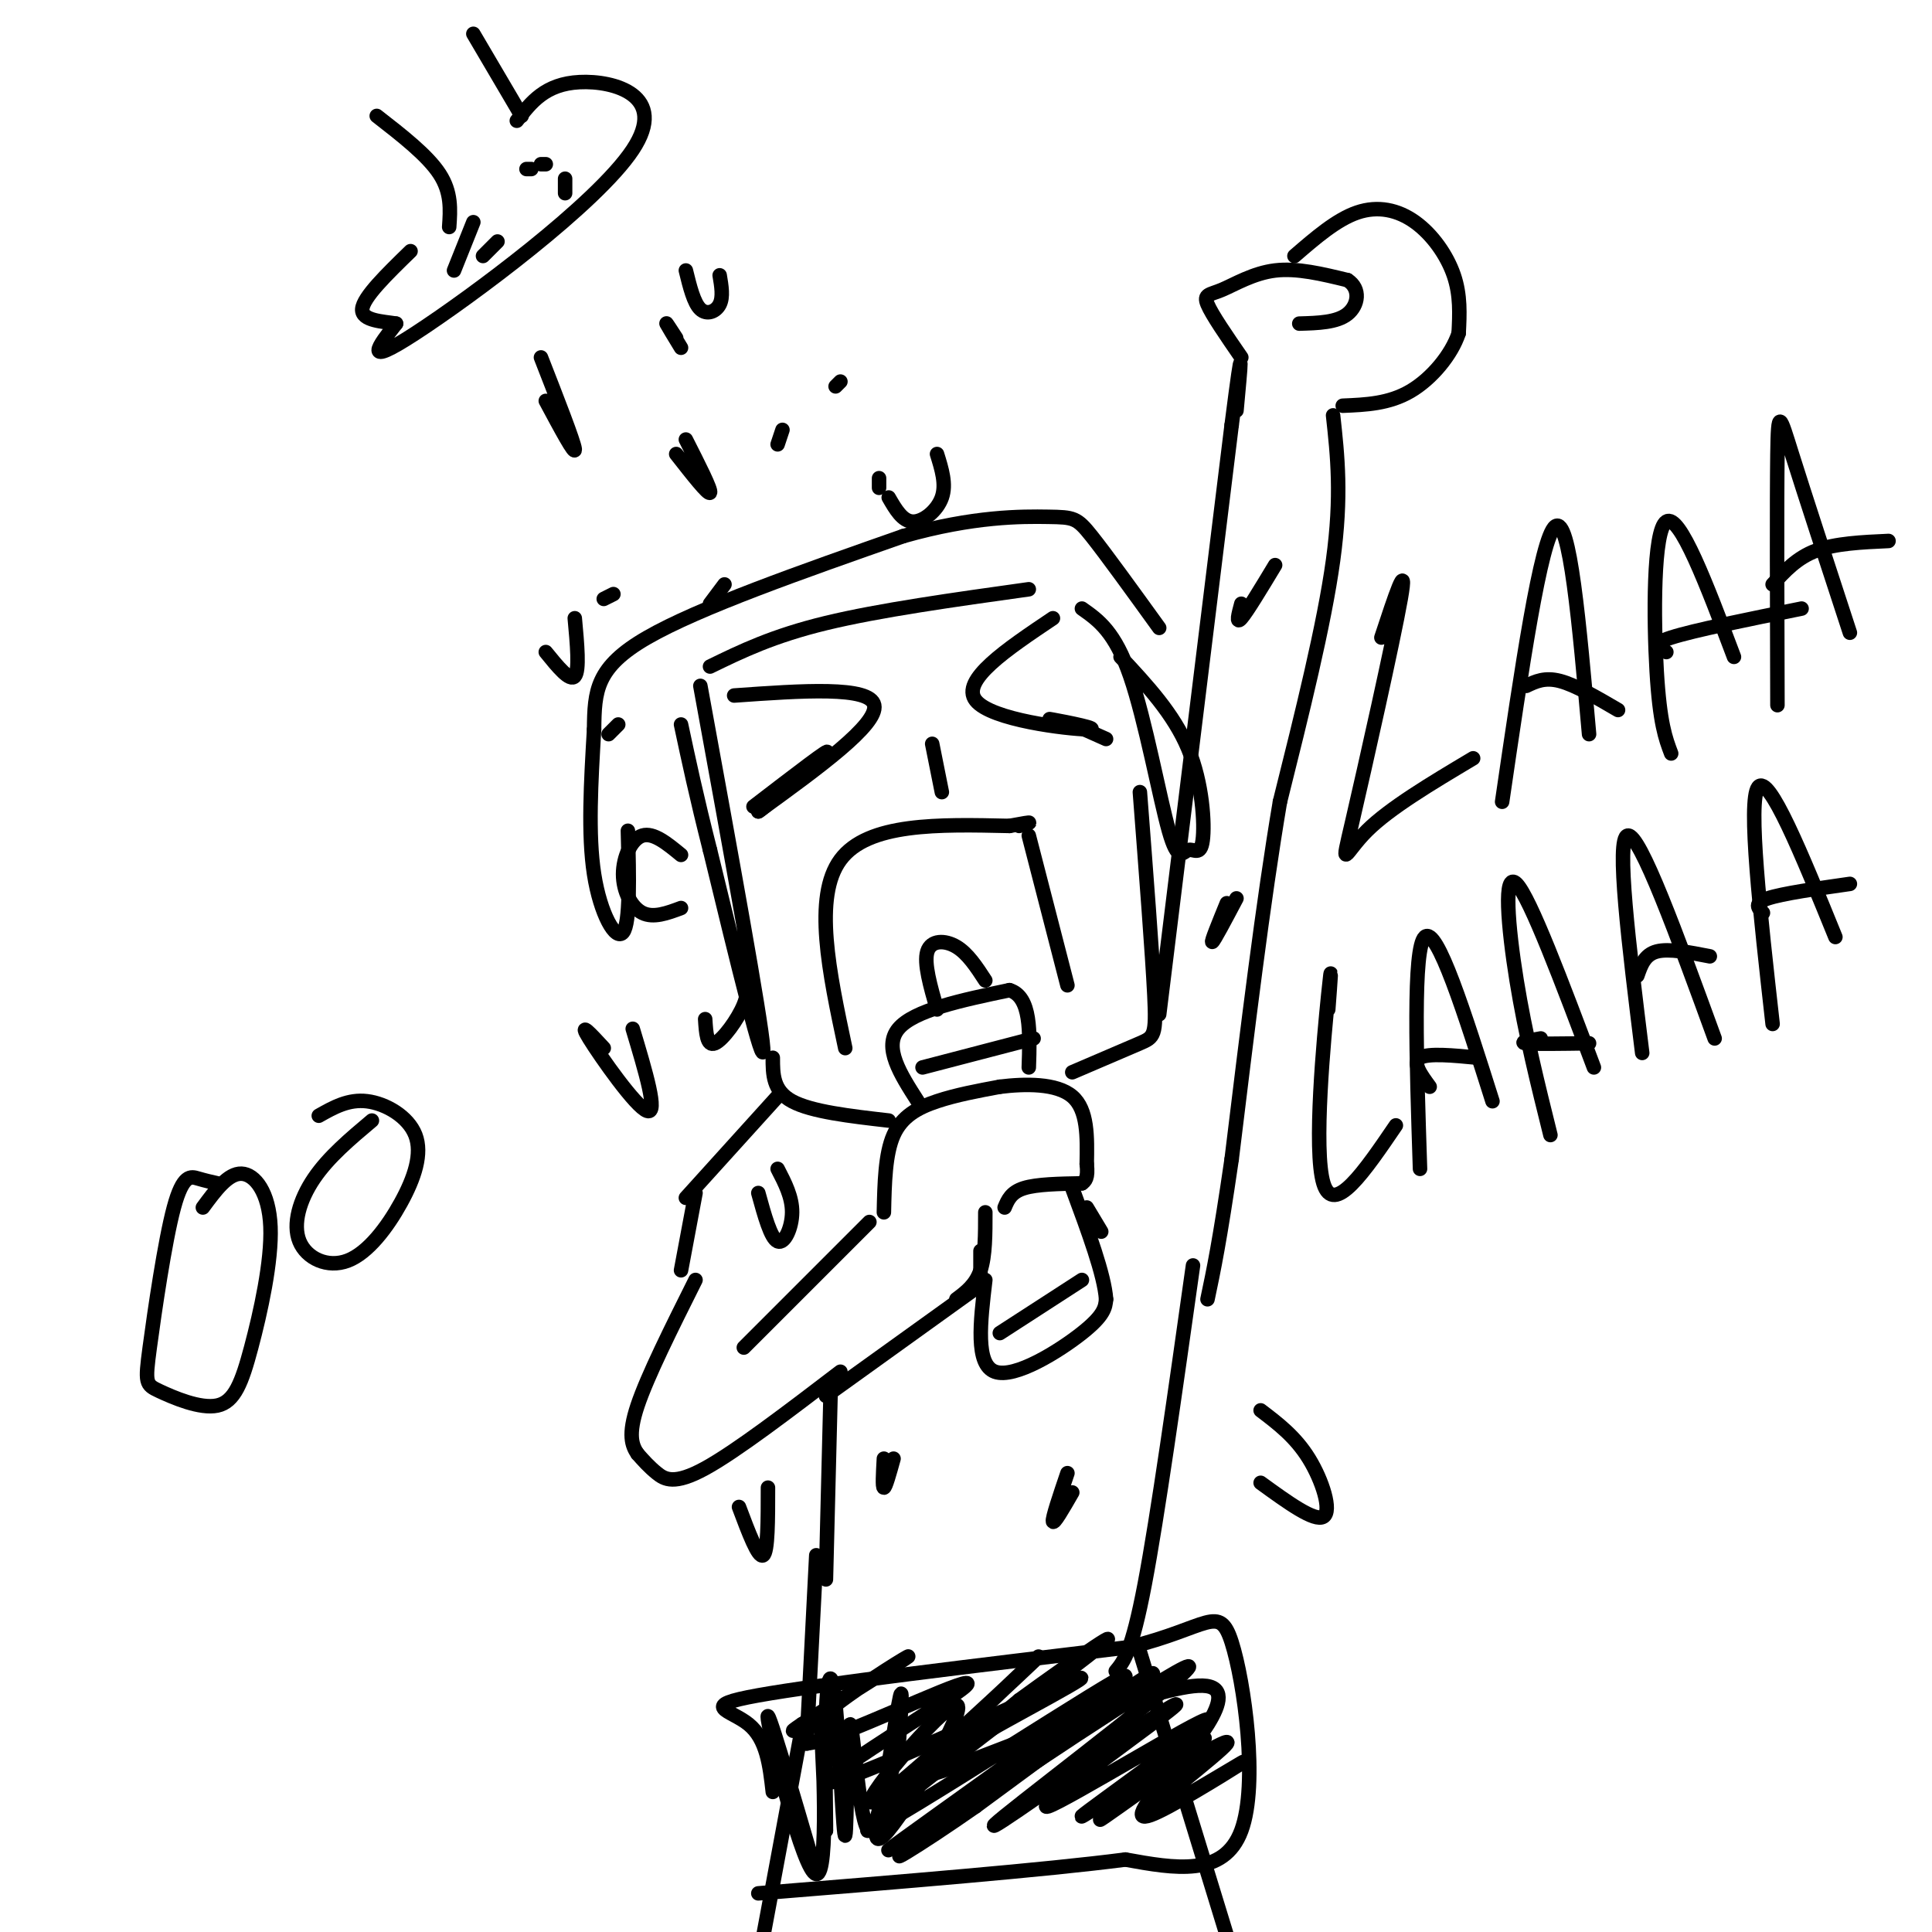 <svg viewBox='0 0 400 400' version='1.1' xmlns='http://www.w3.org/2000/svg' xmlns:xlink='http://www.w3.org/1999/xlink'><g fill='none' stroke='rgb(0,0,0)' stroke-width='3' stroke-linecap='round' stroke-linejoin='round'><path d='M154,279c0.000,0.000 26.000,-26.000 26,-26'/><path d='M183,251c0.133,-6.044 0.267,-12.089 2,-16c1.733,-3.911 5.067,-5.689 9,-7c3.933,-1.311 8.467,-2.156 13,-3'/><path d='M207,225c5.222,-0.644 11.778,-0.756 15,2c3.222,2.756 3.111,8.378 3,14'/><path d='M225,241c0.333,3.000 -0.333,3.500 -1,4'/><path d='M224,245c-4.667,0.083 -9.333,0.167 -12,1c-2.667,0.833 -3.333,2.417 -4,4'/><path d='M204,251c0.000,4.500 0.000,9.000 -1,12c-1.000,3.000 -3.000,4.500 -5,6'/><path d='M204,265c-1.044,8.756 -2.089,17.511 2,19c4.089,1.489 13.311,-4.289 18,-8c4.689,-3.711 4.844,-5.356 5,-7'/><path d='M229,269c-0.333,-5.000 -3.667,-14.000 -7,-23'/><path d='M190,228c-3.583,-5.583 -7.167,-11.167 -4,-15c3.167,-3.833 13.083,-5.917 23,-8'/><path d='M209,205c4.500,1.333 4.250,8.667 4,16'/><path d='M203,264c0.000,0.000 0.000,-5.000 0,-5'/><path d='M194,209c-1.378,-4.800 -2.756,-9.600 -2,-12c0.756,-2.400 3.644,-2.400 6,-1c2.356,1.400 4.178,4.200 6,7'/><path d='M191,221c0.000,0.000 23.000,-6.000 23,-6'/><path d='M207,276c0.000,0.000 17.000,-11.000 17,-11'/><path d='M228,255c0.000,0.000 -3.000,-5.000 -3,-5'/><path d='M203,266c0.000,0.000 -32.000,23.000 -32,23'/><path d='M174,284c-10.800,8.244 -21.600,16.489 -28,20c-6.400,3.511 -8.400,2.289 -10,1c-1.600,-1.289 -2.800,-2.644 -4,-4'/><path d='M132,301c-1.156,-1.689 -2.044,-3.911 0,-10c2.044,-6.089 7.022,-16.044 12,-26'/><path d='M175,217c-3.333,-15.667 -6.667,-31.333 -1,-39c5.667,-7.667 20.333,-7.333 35,-7'/><path d='M209,171c6.167,-1.167 4.083,-0.583 2,0'/><path d='M213,173c0.000,0.000 8.000,31.000 8,31'/><path d='M152,144c14.083,-1.000 28.167,-2.000 29,2c0.833,4.000 -11.583,13.000 -24,22'/><path d='M157,168c0.044,0.267 12.156,-10.067 14,-12c1.844,-1.933 -6.578,4.533 -15,11'/><path d='M218,128c-9.595,6.440 -19.190,12.881 -16,17c3.190,4.119 19.167,5.917 23,6c3.833,0.083 -4.476,-1.548 -7,-2c-2.524,-0.452 0.738,0.274 4,1'/><path d='M222,150c1.833,0.667 4.417,1.833 7,3'/><path d='M195,164c0.000,0.000 -2.000,-10.000 -2,-10'/><path d='M145,142c6.333,34.667 12.667,69.333 13,75c0.333,5.667 -5.333,-17.667 -11,-41'/><path d='M147,176c-2.833,-11.167 -4.417,-18.583 -6,-26'/><path d='M141,177c-2.857,-2.351 -5.714,-4.702 -8,-4c-2.286,0.702 -4.000,4.458 -4,8c0.000,3.542 1.714,6.869 4,8c2.286,1.131 5.143,0.065 8,-1'/><path d='M130,172c0.244,9.533 0.489,19.067 -1,21c-1.489,1.933 -4.711,-3.733 -6,-12c-1.289,-8.267 -0.644,-19.133 0,-30'/><path d='M123,151c0.089,-7.956 0.311,-12.844 11,-19c10.689,-6.156 31.844,-13.578 53,-21'/><path d='M187,111c14.619,-4.167 24.667,-4.083 30,-4c5.333,0.083 5.952,0.167 9,4c3.048,3.833 8.524,11.417 14,19'/><path d='M147,138c6.500,-3.167 13.000,-6.333 24,-9c11.000,-2.667 26.500,-4.833 42,-7'/><path d='M224,126c3.417,2.398 6.834,4.797 10,14c3.166,9.203 6.080,25.212 8,32c1.920,6.788 2.844,4.356 4,4c1.156,-0.356 2.542,1.366 3,-2c0.458,-3.366 -0.012,-11.819 -3,-19c-2.988,-7.181 -8.494,-13.091 -14,-19'/><path d='M236,164c1.289,16.756 2.578,33.511 3,42c0.422,8.489 -0.022,8.711 -3,10c-2.978,1.289 -8.489,3.644 -14,6'/><path d='M184,232c-8.000,-0.917 -16.000,-1.833 -20,-4c-4.000,-2.167 -4.000,-5.583 -4,-9'/><path d='M161,227c0.000,0.000 -19.000,21.000 -19,21'/><path d='M144,247c0.000,0.000 -3.000,16.000 -3,16'/><path d='M240,210c0.000,0.000 15.000,-122.000 15,-122'/><path d='M255,88c2.667,-20.833 1.833,-11.917 1,-3'/><path d='M257,74c-3.060,-4.440 -6.119,-8.881 -7,-11c-0.881,-2.119 0.417,-1.917 3,-3c2.583,-1.083 6.452,-3.452 11,-4c4.548,-0.548 9.774,0.726 15,2'/><path d='M279,58c2.778,1.778 2.222,5.222 0,7c-2.222,1.778 -6.111,1.889 -10,2'/><path d='M268,53c4.369,-3.774 8.738,-7.548 13,-9c4.262,-1.452 8.417,-0.583 12,2c3.583,2.583 6.595,6.881 8,11c1.405,4.119 1.202,8.060 1,12'/><path d='M302,69c-1.444,4.400 -5.556,9.400 -10,12c-4.444,2.600 -9.222,2.800 -14,3'/><path d='M276,86c0.917,8.333 1.833,16.667 0,30c-1.833,13.333 -6.417,31.667 -11,50'/><path d='M265,166c-3.500,20.667 -6.750,47.333 -10,74'/><path d='M255,240c-2.500,17.167 -3.750,23.083 -5,29'/><path d='M172,287c0.000,0.000 -1.000,40.000 -1,40'/><path d='M247,262c-3.667,26.000 -7.333,52.000 -10,66c-2.667,14.000 -4.333,16.000 -6,18'/><path d='M169,322c0.000,0.000 -2.000,39.000 -2,39'/><path d='M236,342c0.000,0.000 19.000,62.000 19,62'/><path d='M166,358c0.000,0.000 -8.000,43.000 -8,43'/><path d='M160,371c-0.622,-5.467 -1.244,-10.933 -5,-14c-3.756,-3.067 -10.644,-3.733 2,-6c12.644,-2.267 44.822,-6.133 77,-10'/><path d='M234,341c16.262,-4.024 18.417,-9.083 21,-1c2.583,8.083 5.595,29.310 2,39c-3.595,9.690 -13.798,7.845 -24,6'/><path d='M233,385c-16.667,2.167 -46.333,4.583 -76,7'/><path d='M169,388c-5.333,-18.232 -10.667,-36.464 -10,-32c0.667,4.464 7.333,31.625 10,32c2.667,0.375 1.333,-26.036 1,-32c-0.333,-5.964 0.333,8.518 1,23'/><path d='M171,379c0.064,-1.183 -0.275,-15.640 0,-24c0.275,-8.360 1.164,-10.621 2,-2c0.836,8.621 1.619,28.125 2,27c0.381,-1.125 0.360,-22.879 1,-23c0.640,-0.121 1.942,21.390 4,22c2.058,0.610 4.874,-19.683 6,-26c1.126,-6.317 0.563,1.341 0,9'/><path d='M186,362c-2.056,7.603 -7.196,22.110 -3,18c4.196,-4.110 17.726,-26.836 15,-27c-2.726,-0.164 -21.710,22.234 -17,20c4.710,-2.234 33.114,-29.102 34,-30c0.886,-0.898 -25.747,24.172 -31,30c-5.253,5.828 10.873,-7.586 27,-21'/><path d='M211,352c11.221,-8.195 25.774,-18.183 14,-9c-11.774,9.183 -49.876,37.535 -45,36c4.876,-1.535 52.730,-32.958 53,-32c0.270,0.958 -47.043,34.296 -49,36c-1.957,1.704 41.441,-28.228 52,-35c10.559,-6.772 -11.720,9.614 -34,26'/><path d='M202,374c-11.480,8.048 -23.180,15.167 -10,6c13.180,-9.167 51.241,-34.622 54,-35c2.759,-0.378 -29.783,24.321 -38,31c-8.217,6.679 7.892,-4.660 24,-16'/><path d='M232,360c7.893,-5.164 15.626,-10.075 9,-5c-6.626,5.075 -27.610,20.134 -24,19c3.610,-1.134 31.815,-18.461 33,-18c1.185,0.461 -24.652,18.711 -26,20c-1.348,1.289 21.791,-14.384 25,-16c3.209,-1.616 -13.512,10.824 -19,15c-5.488,4.176 0.256,0.088 6,-4'/><path d='M236,371c6.418,-4.009 19.463,-12.031 18,-10c-1.463,2.031 -17.434,14.115 -17,15c0.434,0.885 17.273,-9.429 20,-11c2.727,-1.571 -8.659,5.601 -15,9c-6.341,3.399 -7.638,3.024 -2,-4c5.638,-7.024 18.210,-20.699 9,-21c-9.210,-0.301 -40.203,12.771 -52,17c-11.797,4.229 -4.399,-0.386 3,-5'/><path d='M200,361c9.060,-5.370 30.209,-16.294 22,-13c-8.209,3.294 -45.775,20.808 -50,21c-4.225,0.192 24.890,-16.938 28,-20c3.110,-3.063 -19.785,7.942 -29,11c-9.215,3.058 -4.750,-1.831 2,-7c6.750,-5.169 15.786,-10.620 15,-10c-0.786,0.620 -11.393,7.310 -22,14'/><path d='M166,357c-3.500,2.333 -1.250,1.167 1,0'/><path d='M286,132c2.780,-8.435 5.560,-16.869 4,-8c-1.560,8.869 -7.458,35.042 -10,46c-2.542,10.958 -1.726,6.702 3,2c4.726,-4.702 13.363,-9.851 22,-15'/><path d='M311,166c4.000,-27.333 8.000,-54.667 11,-57c3.000,-2.333 5.000,20.333 7,43'/><path d='M316,142c1.917,-0.917 3.833,-1.833 7,-1c3.167,0.833 7.583,3.417 12,6'/><path d='M346,156c-1.178,-3.111 -2.356,-6.222 -3,-17c-0.644,-10.778 -0.756,-29.222 2,-31c2.756,-1.778 8.378,13.111 14,28'/><path d='M345,135c-1.833,-0.750 -3.667,-1.500 1,-3c4.667,-1.500 15.833,-3.750 27,-6'/><path d='M368,146c-0.067,-21.133 -0.133,-42.267 0,-52c0.133,-9.733 0.467,-8.067 3,0c2.533,8.067 7.267,22.533 12,37'/><path d='M367,121c2.500,-2.750 5.000,-5.500 9,-7c4.000,-1.500 9.500,-1.750 15,-2'/><path d='M275,209c0.444,-5.867 0.889,-11.733 0,-3c-0.889,8.733 -3.111,32.067 -1,39c2.111,6.933 8.556,-2.533 15,-12'/><path d='M294,242c-0.750,-22.833 -1.500,-45.667 1,-48c2.500,-2.333 8.250,15.833 14,34'/><path d='M296,225c-1.833,-2.500 -3.667,-5.000 -2,-6c1.667,-1.000 6.833,-0.500 12,0'/><path d='M321,235c-2.600,-10.444 -5.200,-20.889 -7,-32c-1.800,-11.111 -2.800,-22.889 0,-20c2.800,2.889 9.400,20.444 16,38'/><path d='M319,215c-2.333,0.417 -4.667,0.833 -3,1c1.667,0.167 7.333,0.083 13,0'/><path d='M340,218c-2.750,-22.250 -5.500,-44.500 -3,-45c2.500,-0.500 10.250,20.750 18,42'/><path d='M339,202c0.750,-2.167 1.500,-4.333 4,-5c2.500,-0.667 6.750,0.167 11,1'/><path d='M367,212c-2.583,-23.000 -5.167,-46.000 -3,-49c2.167,-3.000 9.083,14.000 16,31'/><path d='M365,189c-1.000,-1.000 -2.000,-2.000 1,-3c3.000,-1.000 10.000,-2.000 17,-3'/><path d='M98,7c0.000,0.000 10.000,17.000 10,17'/><path d='M107,25c2.935,-3.821 5.869,-7.643 13,-8c7.131,-0.357 18.458,2.750 11,14c-7.458,11.250 -33.702,30.643 -45,38c-11.298,7.357 -7.649,2.679 -4,-2'/><path d='M82,67c-2.622,-0.444 -7.178,-0.556 -7,-3c0.178,-2.444 5.089,-7.222 10,-12'/><path d='M93,47c0.250,-3.583 0.500,-7.167 -2,-11c-2.500,-3.833 -7.750,-7.917 -13,-12'/><path d='M94,56c0.000,0.000 4.000,-10.000 4,-10'/><path d='M110,35c0.000,0.000 -1.000,0.000 -1,0'/><path d='M112,34c0.000,0.000 1.000,0.000 1,0'/><path d='M117,37c0.000,0.000 0.000,3.000 0,3'/><path d='M103,50c0.000,0.000 -3.000,3.000 -3,3'/><path d='M112,74c3.417,8.750 6.833,17.500 7,19c0.167,1.500 -2.917,-4.250 -6,-10'/><path d='M140,70c-1.083,-1.667 -2.167,-3.333 -2,-3c0.167,0.333 1.583,2.667 3,5'/><path d='M162,89c0.000,0.000 -1.000,3.000 -1,3'/><path d='M125,124c0.000,0.000 2.000,-1.000 2,-1'/><path d='M173,80c0.000,0.000 1.000,-1.000 1,-1'/><path d='M182,99c0.000,0.000 0.000,2.000 0,2'/><path d='M150,121c0.000,0.000 -3.000,4.000 -3,4'/><path d='M126,152c0.000,0.000 2.000,-2.000 2,-2'/><path d='M142,91c2.667,5.250 5.333,10.500 5,11c-0.333,0.500 -3.667,-3.750 -7,-8'/><path d='M142,56c0.822,3.356 1.644,6.711 3,8c1.356,1.289 3.244,0.511 4,-1c0.756,-1.511 0.378,-3.756 0,-6'/><path d='M113,135c2.500,3.083 5.000,6.167 6,5c1.000,-1.167 0.500,-6.583 0,-12'/><path d='M125,217c-2.667,-2.889 -5.333,-5.778 -3,-2c2.333,3.778 9.667,14.222 12,15c2.333,0.778 -0.333,-8.111 -3,-17'/><path d='M146,211c0.178,2.844 0.356,5.689 2,5c1.644,-0.689 4.756,-4.911 6,-8c1.244,-3.089 0.622,-5.044 0,-7'/><path d='M184,103c1.422,2.467 2.844,4.933 5,5c2.156,0.067 5.044,-2.267 6,-5c0.956,-2.733 -0.022,-5.867 -1,-9'/><path d='M153,312c2.000,5.333 4.000,10.667 5,10c1.000,-0.667 1.000,-7.333 1,-14'/><path d='M183,302c-0.167,3.000 -0.333,6.000 0,6c0.333,0.000 1.167,-3.000 2,-6'/><path d='M254,187c-1.667,4.083 -3.333,8.167 -3,8c0.333,-0.167 2.667,-4.583 5,-9'/><path d='M257,125c-0.583,2.167 -1.167,4.333 0,3c1.167,-1.333 4.083,-6.167 7,-11'/><path d='M161,242c1.511,2.911 3.022,5.822 3,9c-0.022,3.178 -1.578,6.622 -3,6c-1.422,-0.622 -2.711,-5.311 -4,-10'/><path d='M221,305c-1.583,4.667 -3.167,9.333 -3,10c0.167,0.667 2.083,-2.667 4,-6'/><path d='M261,292c3.600,2.733 7.200,5.467 10,10c2.800,4.533 4.800,10.867 3,12c-1.800,1.133 -7.400,-2.933 -13,-7'/><path d='M45,245c-1.269,-0.285 -2.539,-0.570 -4,-1c-1.461,-0.430 -3.114,-1.004 -5,6c-1.886,7.004 -4.006,21.586 -5,29c-0.994,7.414 -0.861,7.662 2,9c2.861,1.338 8.449,3.767 12,3c3.551,-0.767 5.065,-4.731 7,-12c1.935,-7.269 4.290,-17.842 4,-25c-0.290,-7.158 -3.226,-10.902 -6,-11c-2.774,-0.098 -5.387,3.451 -8,7'/><path d='M77,232c-4.507,3.792 -9.014,7.585 -12,12c-2.986,4.415 -4.452,9.453 -3,13c1.452,3.547 5.820,5.602 10,4c4.180,-1.602 8.172,-6.862 11,-12c2.828,-5.138 4.492,-10.152 3,-14c-1.492,-3.848 -6.141,-6.528 -10,-7c-3.859,-0.472 -6.930,1.264 -10,3'/></g>
</svg>